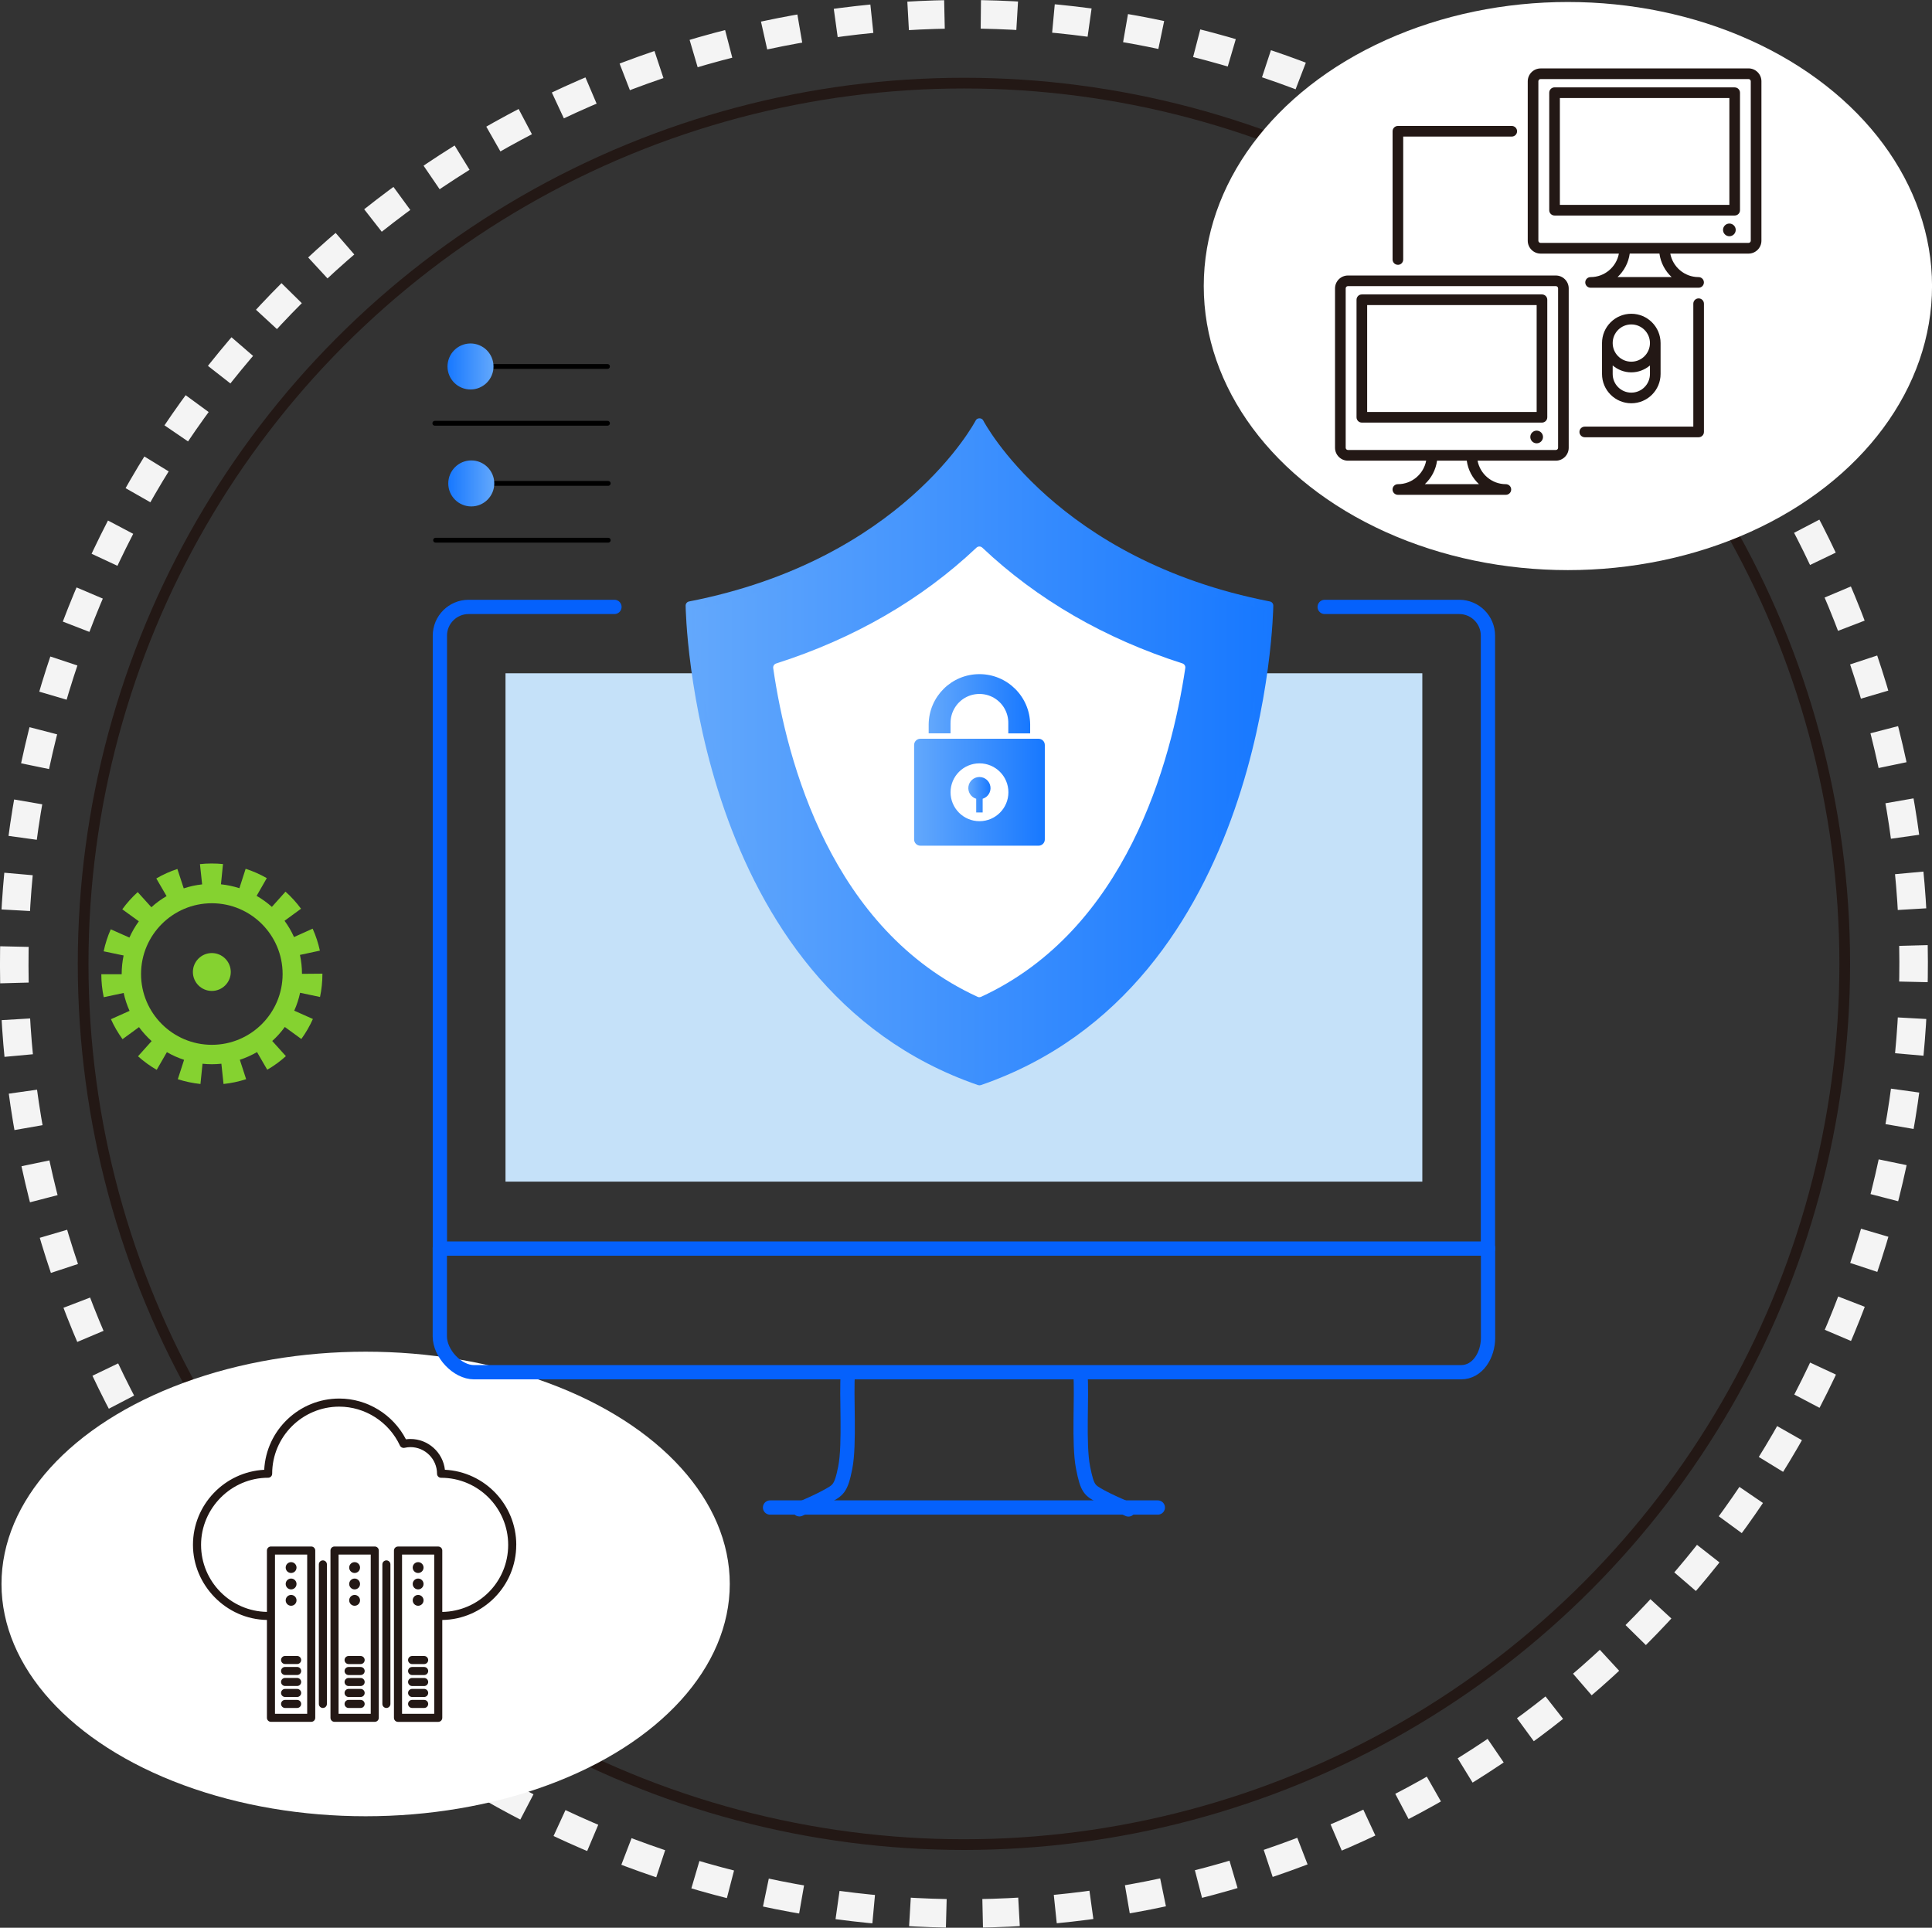 <?xml version="1.0" encoding="UTF-8"?>
<svg id="_图层_1" data-name="图层 1" xmlns="http://www.w3.org/2000/svg" xmlns:xlink="http://www.w3.org/1999/xlink" viewBox="0 0 541.76 540.6">
  <rect x="0" y="0" width="541.76" height="540.6" fill="#333333" stroke="none"/>
  <defs>
    <style>
      .cls-1 {
        fill: url(#_未命名的渐变_31-5);
      }

      .cls-2 {
        fill: url(#_未命名的渐变_31);
      }

      .cls-3 {
        fill: #fff;
      }

      .cls-4 {
        fill: #85d230;
      }

      .cls-5 {
        fill: url(#_未命名的渐变_31-3);
      }

      .cls-6 {
        fill: #c5e1f9;
      }

      .cls-7 {
        stroke: #0561fc;
        stroke-linecap: round;
        stroke-width: 4px;
      }

      .cls-7, .cls-8 {
        stroke-linejoin: round;
      }

      .cls-7, .cls-8, .cls-9 {
        fill: none;
      }

      .cls-10 {
        fill: url(#_未命名的渐变_31-2);
      }

      .cls-11 {
        fill: url(#_未命名的渐变_31-7);
      }

      .cls-8 {
        stroke: #f4f4f4;
        stroke-dasharray: 0 0 10.2 10.2;
        stroke-width: 8px;
      }

      .cls-12 {
        fill: url(#_未命名的渐变_31-4);
      }

      .cls-9 {
        stroke: #231815;
        stroke-miterlimit: 10;
        stroke-width: 3px;
      }

      .cls-13 {
        fill: url(#_未命名的渐变_31-6);
      }

      .cls-14 {
        fill: #231815;
      }
    </style>
    <linearGradient id="_未命名的渐变_31" data-name="未命名的渐变 31" x1="2147.08" y1="135.57" x2="2159.98" y2="135.57" gradientTransform="translate(2285.68) rotate(-180) scale(1 -1)" gradientUnits="userSpaceOnUse">
      <stop offset="0" stop-color="#63a8fc"/>
      <stop offset="1" stop-color="#1778ff"/>
    </linearGradient>
    <linearGradient id="_未命名的渐变_31-2" data-name="未命名的渐变 31" x1="2147.29" y1="102.77" x2="2160.19" y2="102.77" gradientTransform="translate(1051.09 2053.24) rotate(-112.5) scale(1 -1)" xlink:href="#_未命名的渐变_31"/>
    <linearGradient id="_未命名的渐变_31-3" data-name="未命名的渐变 31" x1="193.45" y1="210.8" x2="355.85" y2="210.8" gradientTransform="matrix(1, 0, 0, 1, 0, 0)" xlink:href="#_未命名的渐变_31"/>
    <linearGradient id="_未命名的渐变_31-4" data-name="未命名的渐变 31" x1="192.26" y1="210.83" x2="357.04" y2="210.83" gradientTransform="matrix(1, 0, 0, 1, 0, 0)" xlink:href="#_未命名的渐变_31"/>
    <linearGradient id="_未命名的渐变_31-5" data-name="未命名的渐变 31" x1="271.53" y1="222.87" x2="277.76" y2="222.87" gradientTransform="matrix(1, 0, 0, 1, 0, 0)" xlink:href="#_未命名的渐变_31"/>
    <linearGradient id="_未命名的渐变_31-6" data-name="未命名的渐变 31" x1="256.32" y1="222.17" x2="292.98" y2="222.17" gradientTransform="matrix(1, 0, 0, 1, 0, 0)" xlink:href="#_未命名的渐变_31"/>
    <linearGradient id="_未命名的渐变_31-7" data-name="未命名的渐变 31" x1="260.42" y1="197.35" x2="288.88" y2="197.35" gradientTransform="matrix(1, 0, 0, 1, 0, 0)" xlink:href="#_未命名的渐变_31"/>
  </defs>
  <circle class="cls-8" cx="270.3" cy="270.3" r="266.3" transform="translate(-111.96 270.3) rotate(-45)"/>
  <circle class="cls-9" cx="270.3" cy="270.3" r="246.99"/>
  <path d="M138.6,136.24h31.96c.37,0,.68-.3,.68-.68s-.3-.68-.68-.68h-31.96c-.37,0-.68,.3-.68,.68s.3,.68,.68,.68Z"/>
  <path d="M122.14,152.17h48.42c.37,0,.68-.3,.68-.68s-.3-.68-.68-.68h-48.42c-.37,0-.68,.3-.68,.68s.3,.68,.68,.68Z"/>
  <path d="M138.39,103.45h31.96c.37,0,.68-.3,.68-.68s-.3-.68-.68-.68h-31.96c-.37,0-.68,.3-.68,.68s.3,.68,.68,.68Z"/>
  <path d="M121.93,119.38h48.42c.37,0,.68-.3,.68-.68s-.3-.68-.68-.68h-48.42c-.37,0-.68,.3-.68,.68s.3,.68,.68,.68Z"/>
  <circle class="cls-2" cx="132.15" cy="135.57" r="6.45"/>
  <circle class="cls-10" cx="131.94" cy="102.77" r="6.45" transform="translate(-13.5 185.34) rotate(-67.5)"/>
  <ellipse class="cls-3" cx="439.66" cy="80.22" rx="102.11" ry="79.66"/>
  <ellipse class="cls-3" cx="102.53" cy="444.2" rx="102.11" ry="65.14"/>
  <g>
    <path class="cls-14" d="M476.32,83.68c-.83,0-1.49,.67-1.49,1.49v34.47h-30.44c-.83,0-1.49,.67-1.49,1.49s.67,1.49,1.49,1.49h31.93c.83,0,1.49-.67,1.49-1.49v-35.96c0-.83-.67-1.49-1.49-1.49Z"/>
    <path class="cls-14" d="M391.99,74.27c.83,0,1.49-.67,1.49-1.49V38.3h30.44c.83,0,1.49-.67,1.49-1.49s-.67-1.49-1.49-1.49h-31.93c-.83,0-1.49,.67-1.49,1.49v35.96c0,.83,.67,1.49,1.49,1.49Z"/>
    <path class="cls-14" d="M436.28,77.26h-58.3c-1.99,0-3.62,1.62-3.62,3.62v44.69c0,1.99,1.62,3.62,3.62,3.62h21.94c-.71,3.74-3.99,6.59-7.94,6.59-.83,0-1.49,.67-1.49,1.49s.67,1.49,1.49,1.49h30.29c.83,0,1.49-.67,1.49-1.49s-.67-1.49-1.49-1.49c-3.95,0-7.23-2.85-7.94-6.59h21.94c2,0,3.62-1.62,3.62-3.62v-44.69c0-1.99-1.62-3.62-3.62-3.62Zm-21.57,58.51h-15.16c1.82-1.7,3.07-4.01,3.42-6.59h8.33c.35,2.59,1.6,4.89,3.42,6.59Zm22.2-10.21c0,.35-.28,.63-.63,.63h-58.3c-.35,0-.63-.28-.63-.63v-44.69c0-.35,.28-.63,.63-.63h58.3c.35,0,.63,.28,.63,.63v44.69Z"/>
    <path class="cls-14" d="M432.39,82.57h-50.51c-.83,0-1.49,.67-1.49,1.49v32.96c0,.83,.67,1.49,1.49,1.49h50.51c.83,0,1.49-.67,1.49-1.49v-32.96c0-.83-.67-1.49-1.49-1.49Zm-1.49,32.96h-47.53v-29.97h47.53v29.97Z"/>
    <path class="cls-14" d="M430.9,120.76c-.98,0-1.78,.8-1.78,1.78s.8,1.78,1.78,1.78,1.78-.8,1.78-1.78-.8-1.78-1.78-1.78Z"/>
    <path class="cls-14" d="M490.32,19.19h-58.3c-1.99,0-3.62,1.62-3.62,3.62v44.69c0,1.99,1.62,3.62,3.62,3.62h21.94c-.7,3.74-3.99,6.59-7.94,6.59-.83,0-1.49,.67-1.49,1.49s.67,1.49,1.49,1.49h30.29c.83,0,1.49-.67,1.49-1.49s-.67-1.49-1.49-1.49c-3.95,0-7.23-2.85-7.94-6.59h21.94c1.99,0,3.62-1.62,3.62-3.62V22.8c0-1.99-1.62-3.62-3.62-3.62Zm-21.57,58.51h-15.17c1.82-1.7,3.07-4.01,3.42-6.59h8.33c.35,2.59,1.6,4.89,3.42,6.59Zm22.19-10.21c0,.35-.28,.63-.63,.63h-58.3c-.35,0-.63-.28-.63-.63V22.8c0-.35,.28-.63,.63-.63h58.3c.35,0,.63,.28,.63,.63v44.69Z"/>
    <path class="cls-14" d="M486.43,24.5h-50.51c-.83,0-1.49,.67-1.49,1.49V58.95c0,.83,.67,1.49,1.49,1.49h50.51c.83,0,1.49-.67,1.49-1.49V26c0-.83-.67-1.49-1.49-1.49Zm-1.49,32.96h-47.53V27.49h47.53v29.97Z"/>
    <path class="cls-14" d="M484.94,62.69c-.98,0-1.78,.8-1.78,1.78s.8,1.78,1.78,1.78,1.78-.8,1.78-1.78-.8-1.78-1.78-1.78Z"/>
    <path class="cls-14" d="M465.65,104.88v-8.68c0-4.53-3.68-8.21-8.21-8.21s-8.21,3.68-8.21,8.21v8.68c0,4.53,3.68,8.21,8.21,8.21s8.21-3.68,8.21-8.21Zm-8.21-13.9c2.88,0,5.23,2.34,5.23,5.22s-2.34,5.23-5.23,5.23-5.22-2.34-5.22-5.23,2.34-5.22,5.22-5.22Zm-5.22,13.9v-2.39c1.42,1.19,3.23,1.93,5.22,1.93s3.8-.74,5.23-1.93v2.39c0,2.88-2.34,5.23-5.23,5.23s-5.22-2.34-5.22-5.23Z"/>
  </g>
  <g>
    <path class="cls-14" d="M105.09,433.69h-11.29c-.63,0-1.13,.51-1.13,1.13v46.91c0,.63,.51,1.13,1.13,1.13h11.29c.63,0,1.13-.51,1.13-1.13v-46.91c0-.63-.51-1.13-1.13-1.13Zm-1.13,46.91h-9.02v-44.65h9.02v44.65Z"/>
    <path class="cls-14" d="M108.35,437.58c-.63,0-1.13,.51-1.13,1.13v39.13c0,.63,.51,1.13,1.13,1.13s1.13-.51,1.13-1.13v-39.13c0-.63-.51-1.13-1.13-1.13Z"/>
    <path class="cls-14" d="M90.54,437.58c-.63,0-1.13,.51-1.13,1.13v39.13c0,.63,.51,1.13,1.13,1.13s1.13-.51,1.13-1.13v-39.13c0-.63-.51-1.13-1.13-1.13Z"/>
    <path class="cls-14" d="M144.77,433.23c0-11.27-8.88-20.5-20.01-21.06-.55-4.85-4.68-8.63-9.67-8.63-.41,0-.83,.03-1.26,.09-3.61-6.97-10.85-11.43-18.69-11.43-11.25,0-20.48,8.86-21.05,19.98-11.11,.58-19.98,9.8-19.98,21.05s9.27,20.88,20.74,21.06v27.44c0,.63,.51,1.13,1.13,1.13h11.29c.63,0,1.13-.51,1.13-1.13v-46.91c0-.63-.51-1.13-1.13-1.13h-11.29c-.63,0-1.13,.51-1.13,1.13v17.21c-10.22-.18-18.47-8.54-18.47-18.8s8.44-18.82,18.81-18.82c.63,0,1.13-.51,1.13-1.13,0-10.37,8.44-18.81,18.81-18.81,7.25,0,13.94,4.28,17.02,10.92,.22,.48,.75,.74,1.28,.63,.59-.13,1.13-.2,1.65-.2,4.12,0,7.47,3.35,7.47,7.47,0,.63,.51,1.13,1.13,1.13,10.37,0,18.82,8.44,18.82,18.82s-8.26,18.61-18.48,18.8v-17.21c0-.63-.51-1.13-1.13-1.13h-11.29c-.63,0-1.13,.51-1.13,1.13v46.91c0,.63,.51,1.13,1.13,1.13h11.29c.63,0,1.13-.51,1.13-1.13v-27.44c11.47-.18,20.74-9.55,20.74-21.06Zm-67.66,2.72h9.03v44.65h-9.03v-44.65Zm44.65,44.65h-9.02v-44.65h9.02v44.65Z"/>
    <path class="cls-14" d="M115.56,478.97h3.38c.63,0,1.13-.51,1.13-1.13s-.51-1.13-1.13-1.13h-3.38c-.63,0-1.13,.51-1.13,1.13s.51,1.13,1.13,1.13Z"/>
    <path class="cls-14" d="M115.56,475.89h3.38c.63,0,1.13-.51,1.13-1.13s-.51-1.13-1.13-1.13h-3.38c-.63,0-1.13,.51-1.13,1.13s.51,1.13,1.13,1.13Z"/>
    <path class="cls-14" d="M115.56,472.82h3.38c.63,0,1.13-.51,1.13-1.13s-.51-1.13-1.13-1.13h-3.38c-.63,0-1.13,.51-1.13,1.13s.51,1.13,1.13,1.13Z"/>
    <path class="cls-14" d="M115.56,469.74h3.38c.63,0,1.13-.51,1.13-1.13s-.51-1.13-1.13-1.13h-3.38c-.63,0-1.13,.51-1.13,1.13s.51,1.13,1.13,1.13Z"/>
    <path class="cls-14" d="M115.56,466.66h3.38c.63,0,1.13-.51,1.13-1.13s-.51-1.13-1.13-1.13h-3.38c-.63,0-1.13,.51-1.13,1.13s.51,1.13,1.13,1.13Z"/>
    <path class="cls-14" d="M97.75,478.97h3.38c.63,0,1.13-.51,1.13-1.13s-.51-1.13-1.13-1.13h-3.38c-.63,0-1.13,.51-1.13,1.13s.51,1.13,1.13,1.13Z"/>
    <path class="cls-14" d="M97.75,475.89h3.38c.63,0,1.13-.51,1.13-1.13s-.51-1.13-1.13-1.13h-3.38c-.63,0-1.13,.51-1.13,1.13s.51,1.13,1.13,1.13Z"/>
    <path class="cls-14" d="M97.75,472.82h3.38c.63,0,1.13-.51,1.13-1.13s-.51-1.13-1.13-1.13h-3.38c-.63,0-1.13,.51-1.13,1.13s.51,1.13,1.13,1.13Z"/>
    <path class="cls-14" d="M97.75,469.74h3.38c.63,0,1.13-.51,1.13-1.13s-.51-1.13-1.13-1.13h-3.38c-.63,0-1.13,.51-1.13,1.13s.51,1.13,1.13,1.13Z"/>
    <path class="cls-14" d="M97.75,466.66h3.38c.63,0,1.13-.51,1.13-1.13s-.51-1.13-1.13-1.13h-3.38c-.63,0-1.13,.51-1.13,1.13s.51,1.13,1.13,1.13Z"/>
    <path class="cls-14" d="M83.32,476.71h-3.38c-.63,0-1.13,.51-1.13,1.13s.51,1.13,1.13,1.13h3.38c.63,0,1.13-.51,1.13-1.13s-.51-1.13-1.13-1.13Z"/>
    <path class="cls-14" d="M83.32,473.63h-3.38c-.63,0-1.13,.51-1.13,1.13s.51,1.13,1.13,1.13h3.38c.63,0,1.13-.51,1.13-1.13s-.51-1.13-1.13-1.13Z"/>
    <path class="cls-14" d="M83.32,470.55h-3.38c-.63,0-1.13,.51-1.13,1.13s.51,1.13,1.13,1.13h3.38c.63,0,1.13-.51,1.13-1.13s-.51-1.13-1.13-1.13Z"/>
    <path class="cls-14" d="M83.32,467.47h-3.38c-.63,0-1.13,.51-1.13,1.13s.51,1.13,1.13,1.13h3.38c.63,0,1.13-.51,1.13-1.13s-.51-1.13-1.13-1.13Z"/>
    <path class="cls-14" d="M83.32,464.39h-3.38c-.63,0-1.13,.51-1.13,1.13s.51,1.13,1.13,1.13h3.38c.63,0,1.13-.51,1.13-1.13s-.51-1.13-1.13-1.13Z"/>
    <path class="cls-14" d="M117.25,441.12c.84,0,1.52-.68,1.52-1.52s-.68-1.52-1.52-1.52-1.52,.68-1.52,1.52,.68,1.52,1.52,1.52Z"/>
    <path class="cls-14" d="M117.25,445.72c.84,0,1.52-.68,1.52-1.52s-.68-1.52-1.52-1.52-1.52,.68-1.52,1.52,.68,1.52,1.52,1.52Z"/>
    <path class="cls-14" d="M117.25,450.31c.84,0,1.52-.68,1.52-1.52s-.68-1.52-1.52-1.52-1.52,.68-1.52,1.52,.68,1.52,1.52,1.52Z"/>
    <path class="cls-14" d="M99.44,441.12c.84,0,1.52-.68,1.52-1.52s-.68-1.52-1.52-1.52-1.52,.68-1.52,1.52,.68,1.52,1.52,1.52Z"/>
    <path class="cls-14" d="M99.44,445.72c.84,0,1.52-.68,1.52-1.52s-.68-1.52-1.52-1.52-1.52,.68-1.52,1.52,.68,1.52,1.52,1.52Z"/>
    <path class="cls-14" d="M99.44,450.31c.84,0,1.52-.68,1.52-1.52s-.68-1.52-1.52-1.52-1.52,.68-1.52,1.52,.68,1.52,1.52,1.52Z"/>
    <path class="cls-14" d="M81.63,441.12c.84,0,1.52-.68,1.52-1.52s-.68-1.52-1.52-1.52-1.52,.68-1.52,1.52,.68,1.52,1.52,1.52Z"/>
    <path class="cls-14" d="M81.63,445.72c.84,0,1.52-.68,1.52-1.52s-.68-1.52-1.52-1.52-1.52,.68-1.52,1.52,.68,1.52,1.52,1.52Z"/>
    <path class="cls-14" d="M81.63,450.31c.84,0,1.52-.68,1.52-1.52s-.68-1.52-1.52-1.52-1.52,.68-1.52,1.52,.68,1.52,1.52,1.52Z"/>
  </g>
  <g>
    <path class="cls-7" d="M172.3,170.2h-40.9c-4.44,0-8.05,3.61-8.05,8.05v171.9H417.24V178.25c0-4.44-3.61-8.05-8.05-8.05h-37.73"/>
    <rect class="cls-6" x="141.75" y="188.81" width="257.09" height="142.56"/>
    <path class="cls-7" d="M123.33,349.98v24.79c0,4.75,4.86,10.05,9.61,10.05H409.68c4.75,0,7.59-4.89,7.59-9.64v-25.2"/>
    <g>
      <path class="cls-7" d="M237.76,385.01c-.51,6.16,.59,19.87-.74,26.57-1.21,6.13-2.06,6.33-5.32,8.14-1.83,1.01-4.93,2.41-7.53,3.54h0"/>
      <path class="cls-7" d="M316.43,423.3c-2.61-1.13-5.77-2.56-7.62-3.57-3.25-1.81-3.89-2.01-5.1-8.14-1.33-6.7-.24-20.07-.74-26.24"/>
    </g>
    <line class="cls-7" x1="215.93" y1="422.76" x2="324.67" y2="422.76"/>
    <g>
      <path class="cls-5" d="M274.65,118.43s-20.07,39.48-81.2,51.39c0,0,.74,105.62,81.2,133.35,80.46-27.73,81.2-133.35,81.2-133.35-61.14-11.9-81.2-51.39-81.2-51.39Z"/>
      <path class="cls-12" d="M274.65,304.36c-.13,0-.26-.02-.39-.06-80.32-27.69-81.99-133.4-82-134.46,0-.57,.4-1.06,.96-1.17,59.8-11.64,80.18-50.38,80.38-50.76,.4-.8,1.71-.8,2.11,0,.2,.39,20.57,39.12,80.38,50.76,.56,.11,.96,.6,.96,1.17,0,1.06-1.68,106.78-82,134.46-.12,.04-.26,.06-.39,.06Zm-79.99-133.57c.37,10.68,5.74,105.21,79.99,131.13,74.29-25.93,79.63-120.45,79.99-131.13-52.76-10.61-75.12-42.08-79.99-50-4.87,7.92-27.23,39.39-79.99,50Z"/>
      <path class="cls-3" d="M274.64,278.48c-40.61-18.67-52.92-65.56-56.64-91.27,26.09-8.34,44.42-21.21,56.65-32.75,12.21,11.53,30.51,24.39,56.57,32.73-3.82,25.73-16.26,72.7-56.57,91.3Z"/>
      <path class="cls-3" d="M274.64,279.66c-.17,0-.34-.04-.5-.11-40.99-18.85-53.5-65.84-57.32-92.18-.08-.57,.26-1.12,.81-1.3,21.86-6.98,40.77-17.92,56.19-32.49,.46-.43,1.17-.43,1.63,0,15.4,14.55,34.28,25.48,56.11,32.46,.55,.18,.9,.73,.81,1.3-3.92,26.38-16.57,73.43-57.25,92.2-.16,.07-.33,.11-.49,.11Zm-55.32-91.64c3.9,25.92,16.25,70.85,55.32,89.15,38.78-18.22,51.26-63.21,55.25-89.17-21.39-6.98-39.96-17.72-55.25-31.92-15.31,14.22-33.91,24.97-55.33,31.95Z"/>
      <g>
        <path class="cls-1" d="M275.55,224v3.84h-1.81v-3.84c-1.48-.45-2.4-1.91-2.18-3.44,.23-1.53,1.54-2.66,3.08-2.66s2.85,1.13,3.08,2.66c.23,1.53-.7,2.99-2.18,3.44"/>
        <path class="cls-13" d="M274.66,230.29c-4.48,0-8.11-3.63-8.11-8.11s3.63-8.11,8.11-8.11,8.11,3.63,8.11,8.11c0,4.48-3.64,8.11-8.11,8.11h0Zm16.57-23.12h-33.15c-.97,0-1.75,.79-1.75,1.75v26.49c0,.97,.79,1.75,1.75,1.75h33.15c.97,0,1.75-.79,1.75-1.75v-26.49c0-.97-.79-1.75-1.75-1.75"/>
        <path class="cls-11" d="M266.55,202.83c-.04-2.92,1.49-5.64,4.01-7.12,2.52-1.47,5.65-1.47,8.17,0,2.52,1.47,4.06,4.2,4.01,7.12v2.83h6.13v-2.54c-.09-7.79-6.43-14.07-14.23-14.07s-14.14,6.27-14.23,14.07v2.53h6.13v-2.82h0Z"/>
      </g>
    </g>
  </g>
  <g>
    <path class="cls-4" d="M84.68,273.1c0-1.82-.2-3.59-.57-5.31l5.59-1.2c-.46-2.11-1.14-4.19-2.03-6.16l-5.22,2.35c-.73-1.62-1.62-3.14-2.66-4.56l4.62-3.38c-1.27-1.74-2.74-3.35-4.35-4.79l-3.82,4.27c-1.31-1.17-2.75-2.21-4.28-3.09l2.85-4.97c-1.88-1.08-3.87-1.96-5.93-2.62l-1.75,5.44c-1.66-.53-3.39-.9-5.17-1.09l.57-5.68c-2.14-.21-4.33-.21-6.46,.02l.61,5.68c-1.78,.19-3.51,.57-5.16,1.12l-1.78-5.44c-2.05,.67-4.04,1.57-5.91,2.66l2.88,4.95c-1.53,.89-2.96,1.93-4.26,3.12l-3.84-4.24c-1.6,1.45-3.05,3.07-4.32,4.82l4.64,3.36c-1.03,1.42-1.92,2.95-2.64,4.57l-5.23-2.32c-.88,1.98-1.55,4.06-1.99,6.17l5.59,1.17c-.35,1.68-.54,3.42-.54,5.2,0,.02,0,.04,0,.05h-5.71c0,2.18,.23,4.34,.68,6.45l5.59-1.19c.37,1.75,.93,3.42,1.65,5.02l-5.22,2.34c.88,1.97,1.98,3.85,3.25,5.6l4.62-3.38c1.04,1.43,2.23,2.74,3.54,3.92l-3.82,4.26c1.61,1.44,3.37,2.72,5.24,3.8l2.86-4.96c1.52,.88,3.13,1.6,4.82,2.15l-1.76,5.44c2.06,.66,4.19,1.11,6.35,1.34l.58-5.68c.86,.09,1.73,.14,2.62,.14s1.79-.05,2.67-.14l.6,5.68c2.15-.23,4.29-.68,6.34-1.35l-1.77-5.44c1.69-.55,3.3-1.28,4.82-2.16l2.87,4.95c1.87-1.08,3.63-2.36,5.23-3.81l-3.83-4.25c1.31-1.18,2.49-2.5,3.53-3.93l4.63,3.37c1.27-1.75,2.36-3.64,3.24-5.61l-5.23-2.33c.71-1.59,1.27-3.27,1.64-5.02l5.59,1.18c.44-2.1,.67-4.27,.67-6.44v-.1l-5.71,.05Zm-25.28,19.9c-10.94,0-19.85-8.9-19.85-19.85s8.9-19.85,19.85-19.85,19.85,8.9,19.85,19.85-8.9,19.85-19.85,19.85Z"/>
    <path class="cls-4" d="M59.4,267.27c-2.93,0-5.31,2.38-5.31,5.31s2.38,5.31,5.31,5.31,5.31-2.38,5.31-5.31-2.38-5.31-5.31-5.31Z"/>
  </g>
</svg>